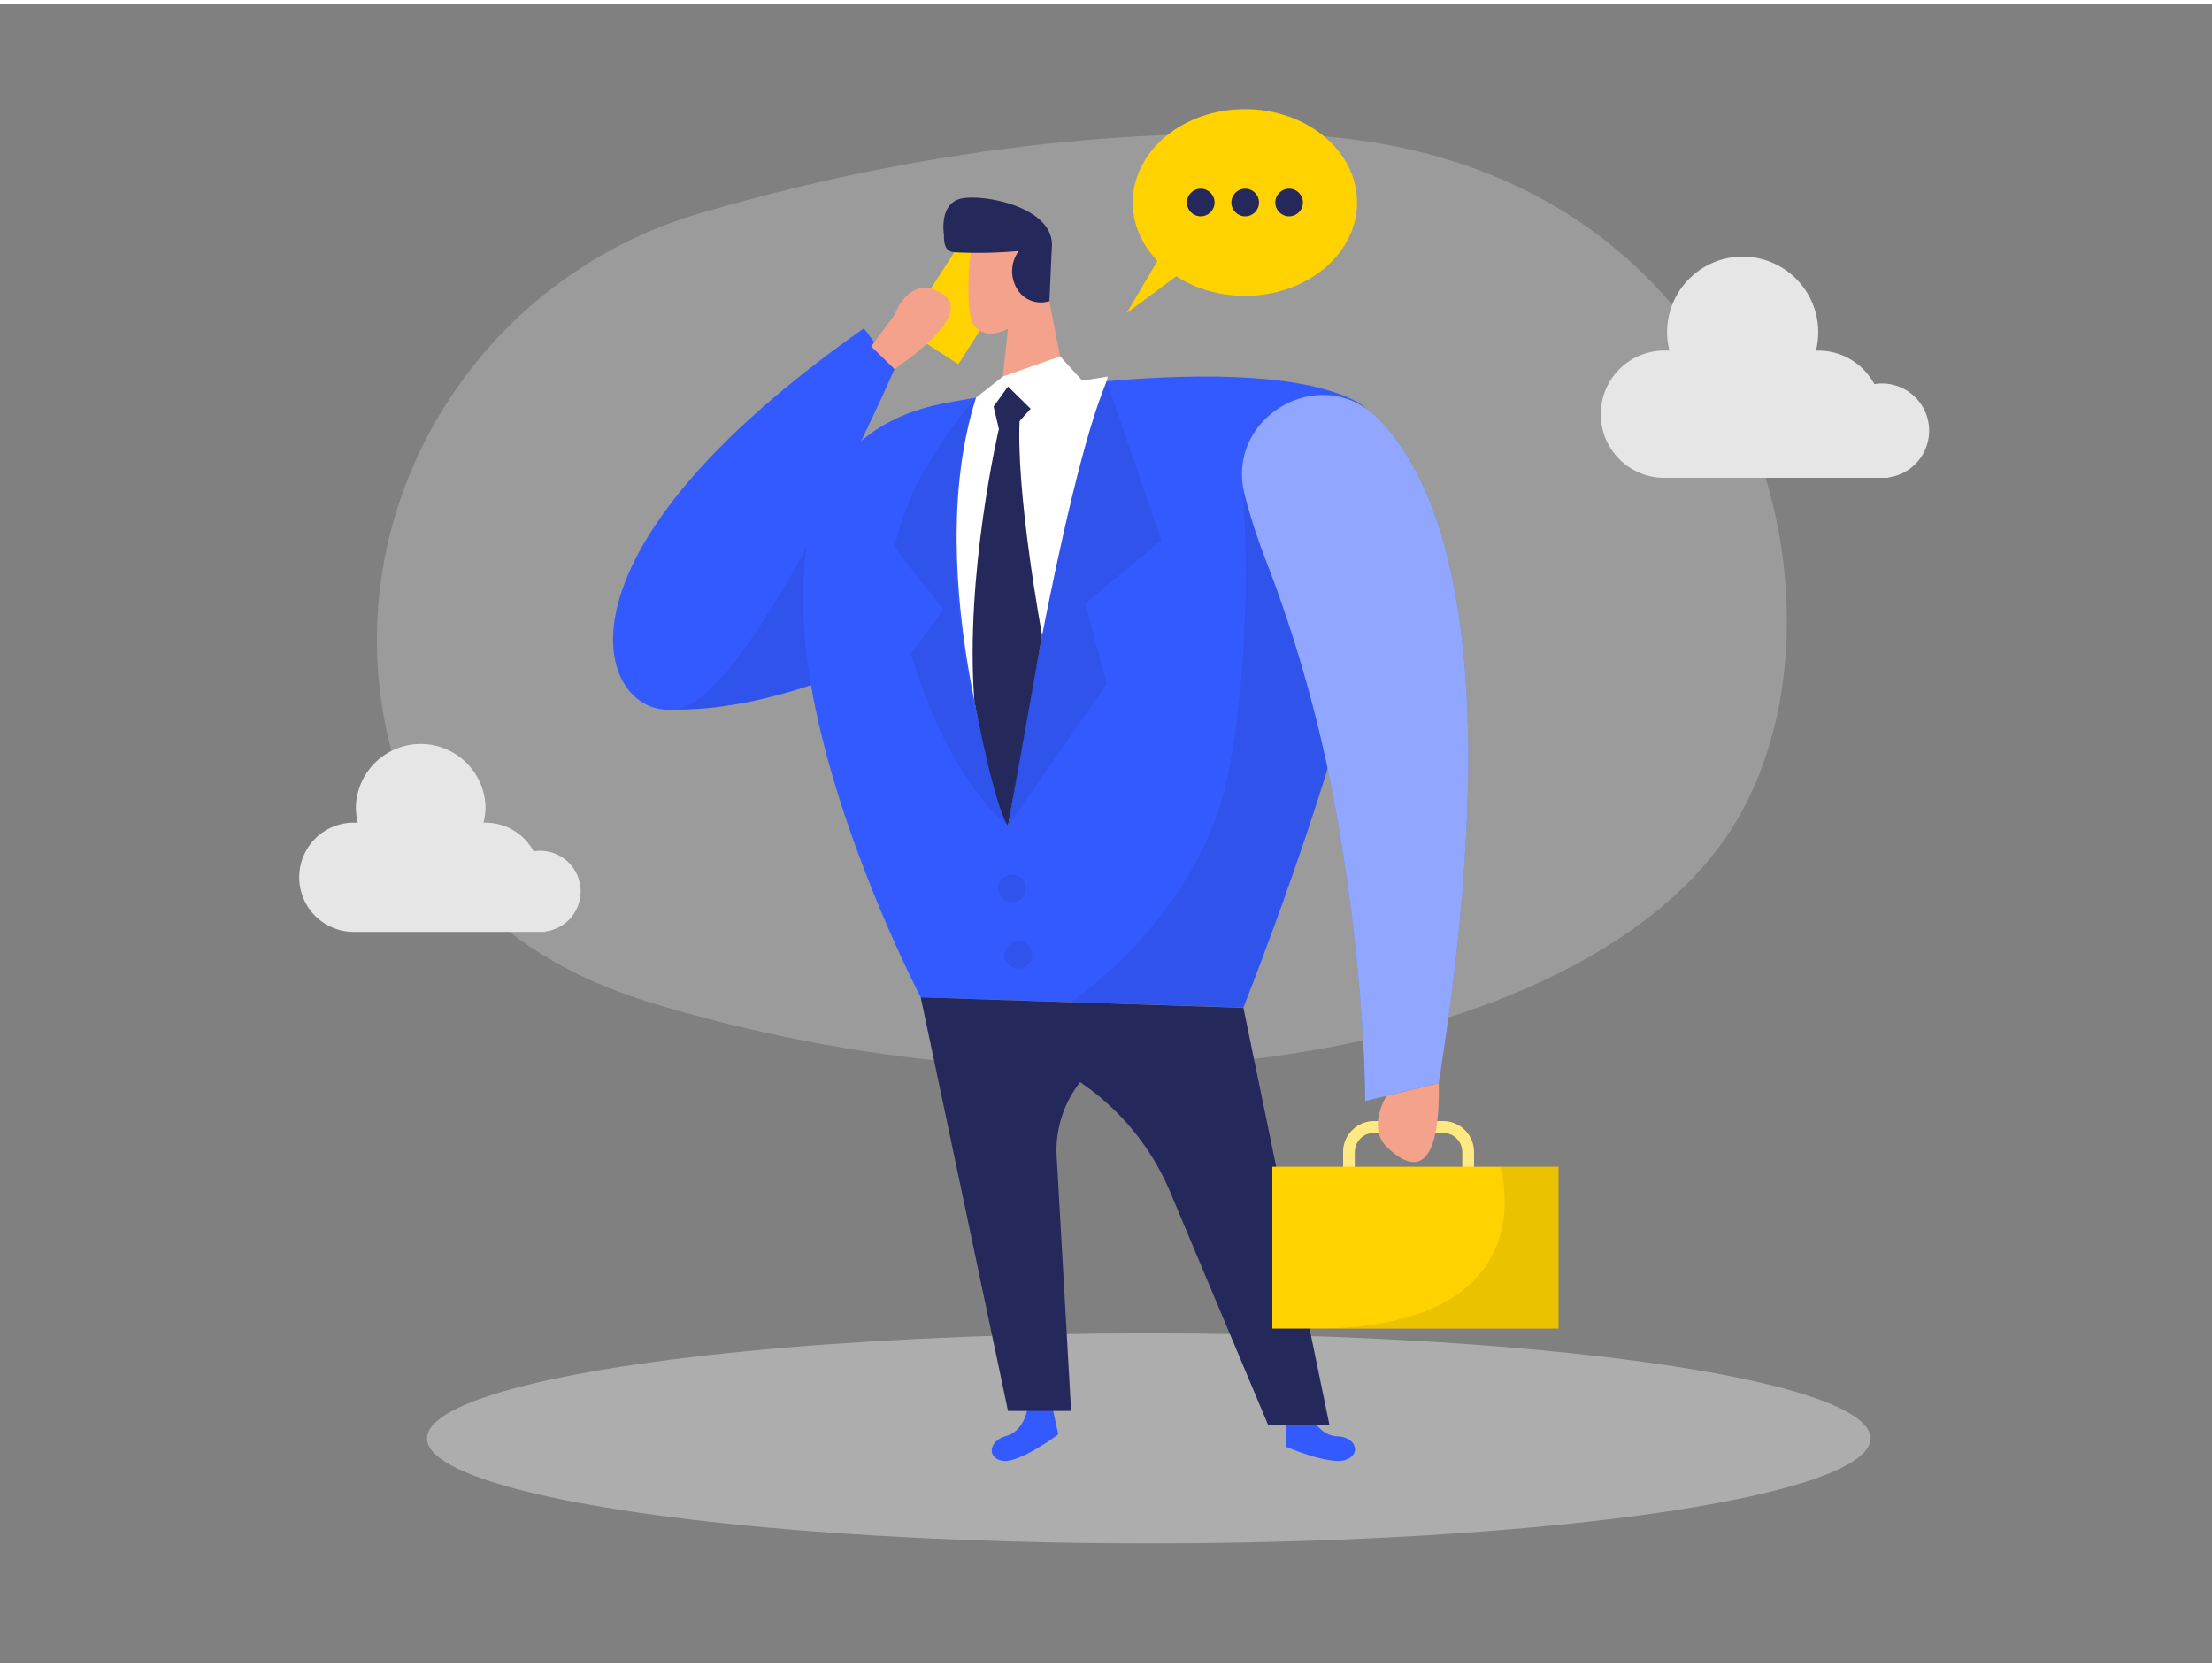 <svg xmlns="http://www.w3.org/2000/svg" id="Layer_1" data-name="Layer 1" viewBox="0 0 400 300" width="406" height="306" class="illustration styles_illustrationTablet__1DWOa"><rect x="0" y="0" width="400" height="300" fill="#808080" stroke="none"/><title>#66_calling_twocolour</title><path d="M126.58,37.82c-39.68,11.64-64.82,51.43-57,92,4.14,21.34,17.16,41.36,48.25,50.8,82.9,25.18,169.35,8.26,195-31S317.8,26.17,232.92,23.55C191.34,22.27,153.93,29.81,126.58,37.82Z" fill="#e6e6e6" opacity="0.27"></path><ellipse cx="207.73" cy="259.36" rx="130.51" ry="18.99" fill="#e6e6e6" opacity="0.45"></ellipse><path d="M266.55,211h-2.11v-3.4a3.5,3.5,0,0,0-3.5-3.5H248.49a3.51,3.51,0,0,0-3.51,3.5V211h-2.1v-3.4a5.61,5.61,0,0,1,5.61-5.61h12.45a5.61,5.61,0,0,1,5.61,5.61Z" fill="#ffd200"></path><path d="M266.55,211h-2.11v-3.4a3.5,3.5,0,0,0-3.5-3.5H248.49a3.51,3.51,0,0,0-3.51,3.5V211h-2.1v-3.4a5.61,5.61,0,0,1,5.61-5.61h12.45a5.61,5.61,0,0,1,5.61,5.61Z" fill="#fff" opacity="0.51"></path><rect x="168.79" y="41.11" width="11.59" height="22.67" transform="translate(56.46 -86.4) rotate(32.89)" fill="#ffd200"></rect><path d="M123.94,102.21s19.95-22.11,52.55-27.93L161.37,117s-21.09,11.31-40.86,10.53Z" fill="#335aff"></path><path d="M123.94,102.21s19.95-22.11,52.55-27.93L161.37,117s-21.09,11.31-40.86,10.53Z" opacity="0.08"></path><path d="M185.73,254.29s-.65,3.81-3.84,4.66-3.46,4.17-.41,4.48,9.89-4.79,9.89-4.79l-1-4.63Z" fill="#335aff"></path><path d="M237.08,255.35s1.52,3.56,4.82,3.65,4.34,3.24,1.44,4.25-10.73-2.34-10.73-2.34l-.07-4.75Z" fill="#335aff"></path><path d="M348.85,77.14a8.54,8.54,0,0,0-8.54-8.54,8.83,8.83,0,0,0-1.37.12,11.51,11.51,0,0,0-10.14-6.06l-.42,0a14,14,0,0,0,.42-3.32,13.67,13.67,0,0,0-27.34,0,13.49,13.49,0,0,0,.43,3.32l-.43,0a11.51,11.51,0,1,0,0,23h40V85.6A8.53,8.53,0,0,0,348.85,77.14Z" fill="#e6e6e6"></path><path d="M105,160.44a7.33,7.33,0,0,0-7.33-7.33,6.45,6.45,0,0,0-1.17.11,9.87,9.87,0,0,0-8.7-5.2h-.37a11.57,11.57,0,0,0,.37-2.84,11.73,11.73,0,0,0-23.45,0,11.57,11.57,0,0,0,.36,2.84H64.3a9.88,9.88,0,1,0,0,19.75H98.58v-.07A7.31,7.31,0,0,0,105,160.44Z" fill="#e6e6e6"></path><ellipse cx="225.12" cy="35.88" rx="20.28" ry="16.88" fill="#ffd200"></ellipse><polygon points="210.98 43.59 203.75 55.87 215.64 47.05 210.98 43.59" fill="#ffd200"></polygon><circle cx="217.13" cy="35.88" r="2.5" fill="#24285b"></circle><circle cx="225.17" cy="35.88" r="2.5" fill="#24285b"></circle><circle cx="233.11" cy="35.88" r="2.5" fill="#24285b"></circle><path d="M175.62,44.37s-1.06,7.29-.1,12.24a3.7,3.7,0,0,0,4.35,2.92c2.49-.52,5.69-1.94,6.73-5.78l2.57-6.3a6.61,6.61,0,0,0-2.51-7.22C182.69,37,176,39.9,175.62,44.37Z" fill="#f4a28c"></path><polygon points="189.06 50.19 193.69 73.89 180.45 75.5 182.35 58.06 189.06 50.19" fill="#f4a28c"></polygon><path d="M190.19,44.26l-.42,9.45a5,5,0,0,1-5.92-2.33,6.14,6.14,0,0,1,.38-6.73,82.5,82.5,0,0,1-11.18.25c-.76-.08-2.45.18-2.35-3.16,0,0-.94-5.45,2.88-6.51S191.1,36.62,190.19,44.26Z" fill="#24285b"></path><path d="M171.3,72.07s55.38-10.62,74.31,0-20.77,109.39-20.77,109.39l-58.34-1.85S115.45,82.22,171.3,72.07Z" fill="#335aff"></path><path d="M224.6,85.68s2.58,26.36-2.34,52.72-28.57,42.07-28.57,42.07l31.15,1s12.29-32.48,15.23-43.22S224.6,85.68,224.6,85.68Z" opacity="0.08"></path><path d="M176.49,71.17l23.82-3.82-18,81.25S166.05,104.18,176.49,71.17Z" fill="#fff"></path><path d="M200.13,68.2,210,96.92,196.25,108.4l3.88,14.54L182.28,148.6S192.05,87.27,200.13,68.2Z" fill="#335aff"></path><path d="M200.13,68.2,210,96.92,196.25,108.4l3.88,14.54L182.28,148.6S192.05,87.27,200.13,68.2Z" opacity="0.08"></path><polygon points="176.49 71.17 181.34 67.35 191.7 63.7 196.25 68.68 183.25 74.6 176.49 71.17" fill="#fff"></polygon><polygon points="179.67 72.78 182.28 69.15 186.37 73.18 181.14 78.98 179.67 72.78" fill="#24285b"></polygon><path d="M180.63,76.83s-6.2,26.36-4.43,49.24c0,0,3.52,18.66,6.08,22.53l6.17-34.46s-5-26.73-4-40.07Z" fill="#24285b"></path><path d="M249.37,75.12c12.76,13.24,22.67,45.15,10.81,120l-13.32,3.24s.15-24-6-56.28a247.7,247.7,0,0,0-12.21-42.17,106.07,106.07,0,0,1-3.53-11C221.3,74.62,239.07,64.44,249.37,75.12Z" fill="#335aff"></path><path d="M249.37,75.12c12.76,13.24,22.67,45.15,10.81,120l-13.32,3.24s.15-24-6-56.28a247.7,247.7,0,0,0-12.21-42.17,106.07,106.07,0,0,1-3.53-11C221.3,74.62,239.07,64.44,249.37,75.12Z" fill="#fff" opacity="0.46"></path><path d="M166.5,179.61l15.78,74.79h11.41l-2.61-46a19.94,19.94,0,0,1,13.48-20l20.28-6.9Z" fill="#24285b"></path><path d="M224.84,181.46l15.55,75.4h-11.1l-17.71-42.11a45,45,0,0,0-23.13-23.62h0Z" fill="#24285b"></path><path d="M156.22,58.64,161.76,66s-23.73,54.26-37.18,60.7S91.36,104.13,156.22,58.64Z" fill="#335aff"></path><path d="M161.76,56.2s2.7-7.69,8.73-3.76S161.76,66,161.76,66l-4.22-4.1Z" fill="#f4a28c"></path><path d="M250.72,197.43s-3.53,5.65,0,9.17,9.76,6.94,9.46-11.47Z" fill="#f4a28c"></path><rect x="230.08" y="210.24" width="51.76" height="29.27" fill="#ffd200"></rect><path d="M271.3,210.24s8.79,28.26-31.64,29.27h42.18V210.24Z" opacity="0.08"></path><path d="M176.49,71.17s-11.73,12.58-14.73,27.08l8.84,11.25-5.86,8s5.56,20.94,17.54,31.1C182.28,148.6,165.5,104.75,176.49,71.17Z" opacity="0.08"></path><circle cx="183.02" cy="159.92" r="2.5" opacity="0.08"></circle><circle cx="184.15" cy="171.92" r="2.5" opacity="0.08"></circle></svg>